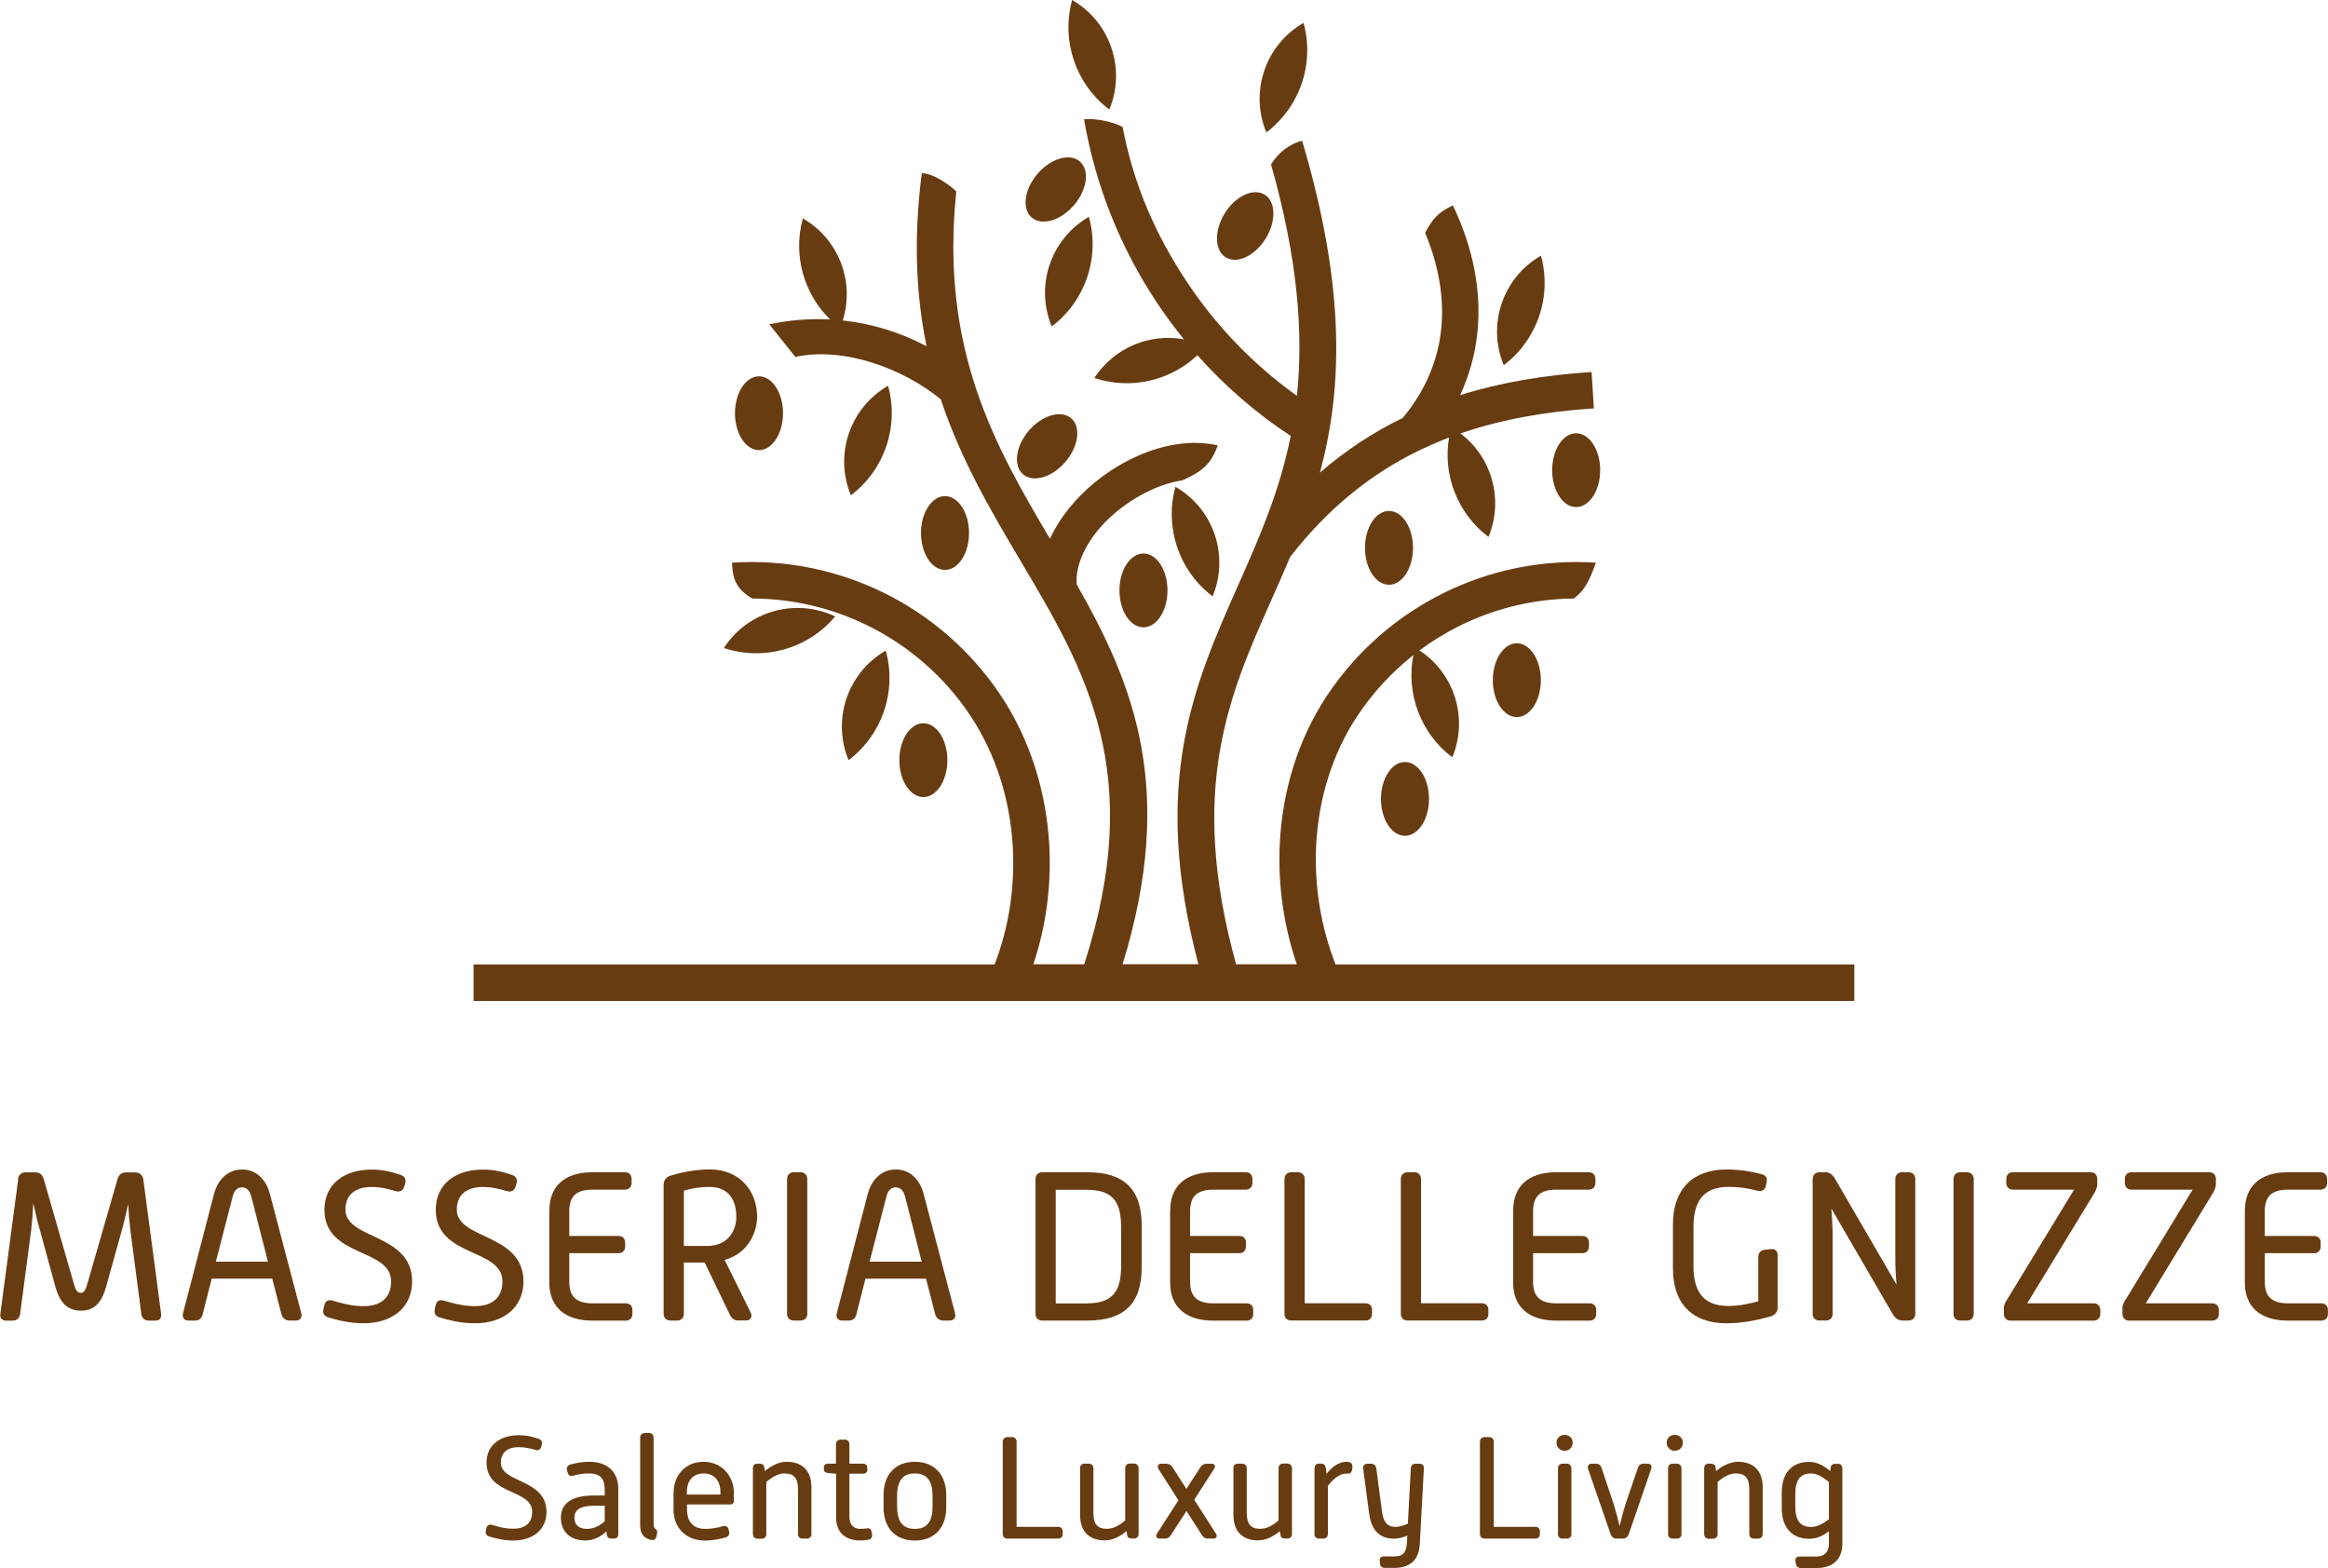 <?xml version="1.0" encoding="UTF-8"?><svg id="Livello_2" xmlns="http://www.w3.org/2000/svg" viewBox="0 0 263.69 177.61"><defs><style>.cls-1,.cls-2{fill:#683c11;}.cls-2{fill-rule:evenodd;}</style></defs><g id="Livello_1-2"><path class="cls-2" d="M118.85,95.72c-.34-6.03-2.17-11.96-5.52-16.98-3.37-5.04-7.95-8.99-13.2-11.58-5.26-2.59-11.18-3.82-17.22-3.42.08,1.35.14,2.81,2.3,4.06,4.6.01,9.07,1.09,13.09,3.07,4.62,2.28,8.65,5.75,11.6,10.18,2.92,4.38,4.52,9.59,4.82,14.91.25,4.52-.44,9.1-2.06,13.29h-59.02v4.14h156.4v-4.14h-58.76c-1.67-4.25-2.42-8.88-2.2-13.45.26-5.25,1.8-10.4,4.7-14.75,1.76-2.63,3.9-4.93,6.31-6.84-.86,4.36.83,8.87,4.41,11.58,1.84-4.43.25-9.51-3.72-12.11,1.45-1.07,2.98-2.01,4.59-2.81,3.96-1.95,8.36-3.03,12.89-3.07,1.17-.87,1.72-1.85,2.51-4.06-6.04-.4-11.97.83-17.22,3.42-5.25,2.59-9.84,6.54-13.2,11.58-3.33,4.99-5.1,10.87-5.39,16.85-.22,4.6.43,9.27,1.93,13.64h-6.88c-5.49-19.91-.79-30.49,4.04-41.36.7-1.58,1.41-3.17,2.09-4.79,4.35-5.59,9.3-9.54,14.93-12.21,1-.47,2.02-.91,3.06-1.3-.72,4.26.98,8.61,4.47,11.25,1.75-4.22.39-9.03-3.17-11.72,4.6-1.59,9.63-2.48,15.11-2.84l-.26-4.12c-5.33.35-10.29,1.18-14.89,2.62,1.06-2.29,1.71-4.68,1.96-7.13.48-4.72-.51-9.61-2.78-14.36-1.8.85-2.29,1.57-3.15,3.09,1.53,3.66,2.18,7.35,1.83,10.87-.36,3.57-1.77,7.01-4.36,10.11-3.35,1.63-6.47,3.68-9.38,6.2,2.5-9.29,3.02-20.67-2.02-37.6-1.57.41-2.77,1.47-3.52,2.68,3.07,10.84,3.67,19.22,2.93,26.22-4.9-3.51-9.08-7.85-12.37-12.77-3.64-5.45-6.1-11.09-7.37-17.67-.98-.62-3.25-1.03-4.37-.89,1.29,7.54,4.15,14.63,8.31,20.86.94,1.4,1.94,2.76,3,4.07-3.87-.71-7.91.94-10.14,4.38,4.1,1.36,8.58.33,11.67-2.58,3.08,3.47,6.63,6.55,10.57,9.14-1.27,6.37-3.61,11.63-5.91,16.82-5.05,11.38-9.97,22.46-4.55,43.02h-8.58c6.1-19.84,1.24-31.7-5.2-43.01-.05-.6,0-1.2.14-1.8,1.09-4.89,7.04-9.3,11.84-10,2.23-1.01,3.25-1.83,3.99-3.96-1.49-.33-3.04-.36-4.58-.13-5.82.85-11.95,5.32-14.42,10.71-6.19-10.45-12.48-21.43-10.61-39.35-.75-.72-2.58-2.05-3.91-2.06-.97,7.56-.62,13.95.54,19.6-2.96-1.58-6.19-2.56-9.49-2.92,1.38-4.4-.46-9.22-4.52-11.56-1.14,4.13.08,8.51,3.09,11.45-2.3-.12-4.62.06-6.89.55l2.95,3.69c5.49-1.19,12.23,1.32,16.47,4.8,2.3,6.92,5.74,12.74,9.12,18.44,7.25,12.23,14.14,23.88,7.13,45.56h-5.76c1.45-4.33,2.05-8.95,1.8-13.52h0ZM178.53,49.08c-1.5,0-2.72,1.87-2.72,4.18s1.22,4.18,2.72,4.18,2.72-1.87,2.72-4.18-1.22-4.18-2.72-4.18h0ZM174.54,28.96c-4.32,2.49-6.13,7.81-4.21,12.41,3.81-2.89,5.48-7.8,4.21-12.41h0ZM143.25,22.05c-1.28-.79-3.3.15-4.52,2.11-1.22,1.96-1.17,4.2.1,4.99,1.28.79,3.3-.15,4.52-2.11,1.22-1.96,1.17-4.2-.1-4.99h0ZM147.65,2.59c-4.32,2.49-6.13,7.81-4.21,12.41,3.81-2.89,5.48-7.8,4.21-12.41h0ZM121.44,0c-1.27,4.61.4,9.53,4.21,12.41,1.92-4.61.11-9.92-4.21-12.41h0ZM116.86,24.64c1.14.98,3.29.35,4.79-1.4,1.5-1.75,1.8-3.97.66-4.95-1.14-.98-3.29-.35-4.79,1.4-1.5,1.75-1.8,3.97-.66,4.95h0ZM119.13,36.98c3.81-2.89,5.48-7.8,4.21-12.42-4.32,2.49-6.13,7.81-4.21,12.42h0ZM121.33,47.38c-1.14-.98-3.29-.35-4.79,1.4-1.5,1.75-1.8,3.97-.66,4.95,1.14.98,3.29.35,4.79-1.4,1.5-1.75,1.8-3.97.66-4.95h0ZM85.97,50.99c1.5,0,2.72-1.87,2.72-4.18s-1.22-4.18-2.72-4.18-2.72,1.87-2.72,4.18,1.22,4.18,2.72,4.18h0ZM96.38,56.11c3.81-2.89,5.48-7.8,4.21-12.41-4.32,2.49-6.13,7.81-4.21,12.41h0ZM133.14,55.14c-1.27,4.61.4,9.53,4.21,12.41,1.92-4.61.11-9.92-4.21-12.41h0ZM129.52,62.7c-1.5,0-2.72,1.87-2.72,4.18s1.22,4.18,2.72,4.18,2.72-1.87,2.72-4.18-1.22-4.18-2.72-4.18h0ZM104.32,60.38c0,2.31,1.22,4.18,2.72,4.18s2.72-1.87,2.72-4.18-1.22-4.18-2.72-4.18-2.72,1.87-2.72,4.18h0ZM81.99,73.41c4.54,1.5,9.54.08,12.61-3.58-4.51-2.14-9.9-.61-12.61,3.58h0ZM96.12,86.11c3.81-2.89,5.48-7.8,4.21-12.41-4.32,2.49-6.13,7.81-4.21,12.41h0ZM107.31,86.11c0-2.31-1.22-4.18-2.72-4.18s-2.72,1.87-2.72,4.18,1.22,4.18,2.72,4.18,2.72-1.87,2.72-4.18h0ZM171.81,72.87c-1.5,0-2.72,1.87-2.72,4.18s1.22,4.18,2.72,4.18,2.72-1.87,2.72-4.18-1.22-4.18-2.72-4.18h0ZM154.61,62.06c0,2.31,1.22,4.18,2.72,4.18s2.72-1.87,2.72-4.18-1.22-4.18-2.72-4.18-2.72,1.87-2.72,4.18h0ZM159.14,86.32c-1.5,0-2.72,1.87-2.72,4.18s1.22,4.18,2.72,4.18,2.72-1.87,2.72-4.18-1.22-4.18-2.72-4.18h0Z"/><path class="cls-1" d="M55.1,173.09c.07-.33.31-.43.63-.35.53.15,1.4.43,2.41.43,1.5,0,2.14-.79,2.14-1.91,0-2.62-5.17-1.85-5.17-5.57,0-1.98,1.52-3.11,3.66-3.11.96,0,1.75.23,2.24.41.31.1.46.33.36.68l-.08.26c-.1.31-.36.41-.68.31-.45-.13-1.09-.31-1.85-.31-1.33,0-2.03.66-2.03,1.76,0,2.34,5.17,1.81,5.17,5.57,0,1.96-1.47,3.25-3.77,3.25-1.1,0-2.01-.25-2.7-.45-.31-.1-.48-.3-.4-.66l.07-.31Z"/><path class="cls-1" d="M67.23,169.41h1.27v-.59c0-1.27-.45-1.91-1.78-1.91-.84,0-1.48.16-1.81.26-.31.08-.53-.03-.61-.35l-.08-.28c-.08-.33.08-.54.38-.64.43-.12,1.2-.31,2.13-.31,2.22,0,3.3,1.27,3.3,3.05v5.14c0,.31-.16.51-.48.51h-.28c-.31,0-.48-.12-.53-.43l-.05-.4c-.64.64-1.45,1.04-2.42,1.04-1.7,0-2.74-1.02-2.74-2.57,0-1.83,1.55-2.52,3.71-2.52ZM66.49,173.19c.73,0,1.47-.35,2.01-.87v-1.75h-1.15c-1.33,0-2.29.28-2.29,1.35,0,.77.46,1.27,1.43,1.27Z"/><path class="cls-1" d="M72.51,162.86c0-.31.21-.53.53-.53h.48c.31,0,.51.21.51.53v9.74c0,.4.12.51.21.59.18.1.25.28.18.53l-.08.36c-.07.23-.2.43-.59.36-.54-.13-1.24-.41-1.24-1.7v-9.89Z"/><path class="cls-1" d="M76.3,169.05c0-1.81,1.24-3.46,3.39-3.46s3.43,1.73,3.43,3.46v1.01c0,.21-.16.36-.36.36h-4.94v.63c0,.94.41,2.14,2.04,2.14.84,0,1.53-.16,1.99-.3.33-.08.58,0,.66.33l.08.3c.07.28-.07.53-.38.63-.49.15-1.4.36-2.34.36-2.42,0-3.58-1.7-3.58-3.46v-1.99ZM81.6,169.3v-.33c0-.97-.49-2.06-1.9-2.06s-1.9,1.09-1.9,2.06v.33h3.79Z"/><path class="cls-1" d="M85.28,166.33c0-.31.18-.53.49-.53h.25c.31,0,.53.13.56.44l.05.4c.81-.66,1.63-1.05,2.49-1.05,1.83,0,2.79,1.12,2.79,2.87v5.32c0,.31-.21.51-.53.51h-.48c-.31,0-.51-.2-.51-.51v-5.04c0-1.22-.38-1.83-1.53-1.83-.74,0-1.38.4-2.06.96v5.92c0,.31-.21.51-.53.51h-.48c-.31,0-.51-.2-.51-.51v-7.45Z"/><path class="cls-1" d="M94.69,166.94l-.86-.07c-.36-.05-.51-.16-.51-.48v-.15c0-.31.2-.44.51-.44h.86v-2.19c0-.31.21-.53.53-.53h.48c.31,0,.51.21.51.53v2.19h1.52c.31,0,.51.16.51.48v.2c0,.31-.2.46-.51.46h-1.52v4.85c0,1.02.53,1.4,1.24,1.4.28,0,.51-.03.68-.05.31-.07.51.03.58.33l.07.36c.05.3-.1.53-.41.59-.25.05-.59.08-.97.08-1.66,0-2.69-.94-2.69-2.54v-5.03Z"/><path class="cls-1" d="M100.08,169.35c0-2.29,1.32-3.76,3.54-3.76s3.56,1.47,3.56,3.76v1.4c0,2.31-1.33,3.76-3.56,3.76s-3.54-1.45-3.54-3.76v-1.4ZM103.62,173.19c1.5,0,2.01-.97,2.01-2.57v-1.14c0-1.57-.51-2.57-2.01-2.57s-2.01,1.01-2.01,2.57v1.14c0,1.6.53,2.57,2.01,2.57Z"/><path class="cls-1" d="M113.58,163.32c0-.31.21-.53.53-.53h.51c.31,0,.53.21.53.53v9.64h4.71c.31,0,.51.2.51.51v.31c0,.31-.2.51-.51.51h-5.75c-.31,0-.53-.2-.53-.51v-10.46Z"/><path class="cls-1" d="M122.33,166.33c0-.31.2-.53.51-.53h.48c.31,0,.53.21.53.53v5.04c0,1.2.38,1.81,1.52,1.81.76,0,1.4-.38,2.08-.94v-5.92c0-.31.2-.53.51-.53h.48c.31,0,.53.21.53.53v7.45c0,.31-.2.51-.51.51h-.23c-.35,0-.53-.1-.56-.41l-.07-.43c-.77.66-1.62,1.05-2.49,1.05-1.83,0-2.77-1.12-2.77-2.87v-5.31Z"/><path class="cls-1" d="M133.47,169.93l-2.26-3.54c-.16-.28-.03-.58.28-.58h.61c.31,0,.56.15.73.43l1.55,2.42,1.57-2.42c.16-.28.41-.43.73-.43h.58c.31,0,.45.26.28.54l-2.27,3.54,2.46,3.84c.2.31.03.56-.28.56h-.66c-.31,0-.53-.16-.69-.46l-1.71-2.67-1.76,2.72c-.18.28-.36.41-.68.41h-.63c-.31,0-.46-.26-.28-.56l2.46-3.81Z"/><path class="cls-1" d="M139.7,166.33c0-.31.2-.53.51-.53h.48c.31,0,.53.21.53.53v5.04c0,1.2.38,1.81,1.52,1.81.76,0,1.4-.38,2.08-.94v-5.92c0-.31.2-.53.51-.53h.48c.31,0,.53.21.53.53v7.45c0,.31-.2.51-.51.51h-.23c-.35,0-.53-.1-.56-.41l-.07-.43c-.77.66-1.62,1.05-2.49,1.05-1.83,0-2.77-1.12-2.77-2.87v-5.31Z"/><path class="cls-1" d="M148.9,166.33c0-.31.18-.53.49-.53h.28c.31,0,.46.2.51.51l.08.66c.51-.73,1.38-1.38,2.23-1.38.31,0,.79.03.69.73-.07.68-.38.61-.76.61-.73,0-1.53.74-2.01,1.38v5.47c0,.31-.21.51-.53.51h-.48c-.31,0-.51-.2-.51-.51v-7.45Z"/><path class="cls-1" d="M154.4,166.37c-.05-.31.15-.56.46-.56h.45c.31,0,.54.2.58.51l.66,4.98c.13.94.48,1.66,1.47,1.66.49,0,.97-.13,1.45-.36l.33-6.26c.02-.4.25-.53.56-.53h.41c.31,0,.53.15.51.53l-.46,8.55c-.08,1.68-.97,2.72-2.88,2.72h-1.07c-.31,0-.53-.13-.56-.46l-.03-.36c-.02-.33.16-.48.48-.48h1.22c1.04,0,1.3-.59,1.38-1.5l.05-.86c-.51.21-.99.35-1.5.35-1.76,0-2.59-1.09-2.82-2.8l-.68-5.12Z"/><path class="cls-1" d="M167.63,163.32c0-.31.21-.53.53-.53h.51c.31,0,.53.21.53.53v9.64h4.71c.31,0,.51.2.51.51v.31c0,.31-.2.51-.51.51h-5.75c-.31,0-.53-.2-.53-.51v-10.46Z"/><path class="cls-1" d="M176.3,163.43c0-.51.4-.89.92-.89s.92.38.92.89-.4.91-.92.91-.92-.4-.92-.91ZM176.47,166.33c0-.31.2-.53.51-.53h.48c.31,0,.53.21.53.53v7.45c0,.31-.21.51-.53.51h-.48c-.31,0-.51-.2-.51-.51v-7.45Z"/><path class="cls-1" d="M179.88,166.4c-.1-.31.05-.59.36-.59h.54c.31,0,.51.13.63.49l1.38,4.12c.21.66.48,1.66.66,2.46.18-.79.45-1.78.66-2.46l1.4-4.1c.1-.35.3-.51.61-.51h.56c.31,0,.46.28.35.59l-2.54,7.38c-.12.33-.36.51-.69.51h-.69c-.31,0-.56-.16-.68-.51l-2.55-7.38Z"/><path class="cls-1" d="M188.78,163.43c0-.51.4-.89.92-.89s.92.38.92.89-.4.91-.92.91-.92-.4-.92-.91ZM188.94,166.33c0-.31.2-.53.51-.53h.48c.31,0,.53.21.53.53v7.45c0,.31-.21.51-.53.51h-.48c-.31,0-.51-.2-.51-.51v-7.45Z"/><path class="cls-1" d="M193.03,166.33c0-.31.18-.53.49-.53h.25c.31,0,.53.13.56.44l.05.4c.81-.66,1.63-1.05,2.49-1.05,1.83,0,2.79,1.12,2.79,2.87v5.32c0,.31-.21.51-.53.51h-.48c-.31,0-.51-.2-.51-.51v-5.04c0-1.22-.38-1.83-1.53-1.83-.74,0-1.38.4-2.06.96v5.92c0,.31-.21.51-.53.51h-.48c-.31,0-.51-.2-.51-.51v-7.45Z"/><path class="cls-1" d="M201.82,169.04c0-2.18,1.17-3.44,3.08-3.44.87,0,1.62.38,2.41,1.04l.07-.46c.03-.25.2-.36.51-.36h.31c.31,0,.48.21.48.53v8.52c0,1.7-1.01,2.75-2.88,2.75h-1.8c-.31,0-.53-.13-.58-.48l-.05-.26c-.07-.36.15-.56.46-.56h1.96c.89,0,1.37-.59,1.37-1.42v-1.45c-.76.59-1.43.86-2.24.86-1.93,0-3.1-1.27-3.1-3.43v-1.83ZM205.13,172.97c.74,0,1.33-.36,2.03-.87v-4.22c-.63-.51-1.3-.97-2.03-.97-1.25,0-1.78.77-1.78,2.37v1.32c0,1.62.53,2.37,1.78,2.37Z"/><path class="cls-1" d="M2.03,133.59c.07-.51.41-.79.87-.79h1.11c.46,0,.79.26.94.75l3.42,11.89c.19.7.39,1.01.77,1.01s.55-.31.75-1.01l3.42-11.86c.14-.51.48-.77.94-.77h1.11c.46,0,.79.31.87.77l2.02,15.25c.07.48-.19.77-.65.77h-.75c-.46,0-.79-.29-.84-.75l-1.25-9.55c-.1-.79-.19-1.92-.24-2.91-.22.99-.48,2.12-.7,2.91l-1.8,6.45c-.43,1.61-1.2,2.72-2.86,2.72s-2.45-1.11-2.89-2.72l-1.78-6.52c-.24-.79-.5-1.95-.72-2.94-.05,1.03-.14,2.24-.24,3.08l-1.25,9.48c-.05.43-.36.75-.82.75h-.77c-.46,0-.72-.29-.65-.77l2.02-15.23Z"/><path class="cls-1" d="M24.24,135.25c.43-1.61,1.54-2.77,3.18-2.77s2.74,1.18,3.15,2.77l3.56,13.52c.12.46-.12.82-.6.82h-.75c-.46,0-.79-.29-.91-.75l-1.03-3.99h-6.86l-1.01,3.97c-.12.53-.41.77-.87.77h-.77c-.48,0-.72-.36-.6-.82l3.51-13.52ZM30.35,142.92l-1.88-7.36c-.19-.75-.58-1.06-1.06-1.06s-.87.29-1.06,1.06l-1.9,7.36h5.89Z"/><path class="cls-1" d="M36.75,147.83c.1-.48.46-.63.91-.5.77.22,2.04.63,3.51.63,2.19,0,3.13-1.16,3.13-2.79,0-3.83-7.55-2.69-7.55-8.13,0-2.89,2.21-4.55,5.34-4.55,1.4,0,2.55.34,3.27.6.46.14.67.48.53.99l-.12.38c-.14.46-.53.6-.99.46-.65-.19-1.59-.46-2.69-.46-1.95,0-2.96.96-2.96,2.57,0,3.42,7.55,2.65,7.55,8.13,0,2.86-2.14,4.74-5.51,4.74-1.61,0-2.94-.36-3.95-.65-.46-.14-.7-.43-.58-.96l.1-.46Z"/><path class="cls-1" d="M49.36,147.83c.1-.48.46-.63.91-.5.77.22,2.04.63,3.51.63,2.19,0,3.13-1.16,3.13-2.79,0-3.83-7.55-2.69-7.55-8.13,0-2.89,2.21-4.55,5.34-4.55,1.4,0,2.55.34,3.27.6.46.14.67.48.53.99l-.12.38c-.14.46-.53.6-.99.46-.65-.19-1.59-.46-2.69-.46-1.95,0-2.96.96-2.96,2.57,0,3.42,7.55,2.65,7.55,8.13,0,2.86-2.14,4.74-5.51,4.74-1.61,0-2.94-.36-3.95-.65-.46-.14-.7-.43-.58-.96l.1-.46Z"/><path class="cls-1" d="M62.23,137.1c0-2.6,1.59-4.31,4.88-4.31h3.68c.46,0,.75.31.75.77v.43c0,.46-.29.77-.75.77h-3.66c-2.05,0-2.65.94-2.65,2.48v2.77h5.58c.46,0,.75.29.75.75v.43c0,.46-.29.77-.75.77h-5.58v3.2c0,1.54.6,2.48,2.65,2.48h3.75c.46,0,.75.29.75.75v.46c0,.46-.29.75-.75.75h-3.78c-3.27,0-4.88-1.71-4.88-4.28v-8.2Z"/><path class="cls-1" d="M75.17,134.16c0-.46.31-.84.79-.99,1.01-.31,2.72-.7,4.43-.7,3.51,0,5.37,2.57,5.37,5.34,0,1.71-.96,4.16-3.68,4.91l2.96,5.99c.22.46-.05.87-.51.87h-.91c-.46,0-.77-.26-.96-.67l-2.84-5.89h-2.36v5.82c0,.46-.31.75-.77.75h-.75c-.46,0-.77-.29-.77-.75v-14.68ZM80.1,141.14c2.19,0,3.3-1.52,3.3-3.32s-.82-3.37-3.03-3.37c-.99,0-1.95.14-2.91.43v6.26h2.65Z"/><path class="cls-1" d="M89.15,133.56c0-.46.31-.77.77-.77h.75c.46,0,.77.31.77.77v15.28c0,.46-.31.75-.77.75h-.75c-.46,0-.77-.29-.77-.75v-15.28Z"/><path class="cls-1" d="M98.29,135.25c.43-1.61,1.54-2.77,3.18-2.77s2.74,1.18,3.15,2.77l3.56,13.52c.12.46-.12.82-.6.82h-.75c-.46,0-.79-.29-.91-.75l-1.03-3.99h-6.86l-1.01,3.97c-.12.53-.41.77-.87.77h-.77c-.48,0-.72-.36-.6-.82l3.51-13.52ZM104.4,142.92l-1.88-7.36c-.19-.75-.58-1.06-1.06-1.06s-.87.29-1.06,1.06l-1.9,7.36h5.89Z"/><path class="cls-1" d="M117.29,133.56c0-.46.31-.77.77-.77h5.12c4.14,0,6.14,1.92,6.14,6.04v4.72c0,4.14-2,6.04-6.14,6.04h-5.12c-.46,0-.77-.29-.77-.75v-15.28ZM123.14,147.64c3.2,0,3.85-1.71,3.85-4.35v-4.16c0-2.65-.65-4.35-3.85-4.35h-3.56v12.87h3.56Z"/><path class="cls-1" d="M132.55,137.1c0-2.6,1.59-4.31,4.88-4.31h3.68c.46,0,.75.31.75.77v.43c0,.46-.29.77-.75.77h-3.66c-2.05,0-2.65.94-2.65,2.48v2.77h5.58c.46,0,.75.29.75.75v.43c0,.46-.29.77-.75.77h-5.58v3.2c0,1.54.6,2.48,2.65,2.48h3.75c.46,0,.75.29.75.75v.46c0,.46-.29.75-.75.75h-3.78c-3.27,0-4.88-1.71-4.88-4.28v-8.2Z"/><path class="cls-1" d="M145.49,133.56c0-.46.31-.77.77-.77h.75c.46,0,.77.31.77.77v14.07h6.88c.46,0,.75.29.75.75v.46c0,.46-.29.75-.75.75h-8.4c-.46,0-.77-.29-.77-.75v-15.28Z"/><path class="cls-1" d="M158.67,133.56c0-.46.31-.77.77-.77h.75c.46,0,.77.31.77.77v14.07h6.88c.46,0,.75.29.75.75v.46c0,.46-.29.75-.75.75h-8.4c-.46,0-.77-.29-.77-.75v-15.28Z"/><path class="cls-1" d="M171.4,137.1c0-2.6,1.59-4.31,4.88-4.31h3.68c.46,0,.75.31.75.77v.43c0,.46-.29.77-.75.77h-3.66c-2.05,0-2.65.94-2.65,2.48v2.77h5.58c.46,0,.75.29.75.75v.43c0,.46-.29.77-.75.77h-5.58v3.2c0,1.54.6,2.48,2.65,2.48h3.75c.46,0,.75.29.75.75v.46c0,.46-.29.75-.75.75h-3.78c-3.27,0-4.88-1.71-4.88-4.28v-8.2Z"/><path class="cls-1" d="M189.49,138.71c0-3.99,2.24-6.23,6.06-6.23,1.68,0,2.96.26,3.97.53.51.12.7.41.58.91l-.1.48c-.1.41-.48.6-.96.48-.84-.22-1.85-.43-3.27-.43-2.94,0-3.95,1.78-3.95,4.52v4.45c0,2.77,1.01,4.52,3.95,4.52,1.25,0,2.29-.24,3.39-.53v-5c0-.46.24-.79.72-.84l.75-.07c.48-.05.72.24.72.7v5.97c0,.46-.36.84-.82.96-1.23.34-2.96.77-4.98.77-3.83,0-6.06-2.19-6.06-6.21v-4.98Z"/><path class="cls-1" d="M205.32,133.56c0-.46.31-.77.77-.77h.67c.46,0,.82.26,1.08.72l6.98,12.01c-.1-1.08-.14-2.21-.14-3.06v-8.9c0-.46.31-.77.77-.77h.72c.46,0,.77.31.77.77v15.28c0,.46-.31.75-.77.75h-.67c-.46,0-.84-.26-1.11-.72l-6.95-11.96c.07,1.08.14,2.21.14,3.03v8.9c0,.46-.31.75-.77.75h-.72c-.46,0-.77-.29-.77-.75v-15.28Z"/><path class="cls-1" d="M221.27,133.56c0-.46.31-.77.77-.77h.75c.46,0,.77.31.77.77v15.28c0,.46-.31.75-.77.75h-.75c-.46,0-.77-.29-.77-.75v-15.28Z"/><path class="cls-1" d="M226.97,148.26c0-.46.17-.75.41-1.11l7.55-12.39h-6.93c-.46,0-.75-.31-.75-.77v-.43c0-.46.29-.77.75-.77h8.81c.46,0,.75.31.75.77v.55c0,.43-.17.75-.41,1.16l-7.53,12.37h7.51c.46,0,.77.29.77.75v.46c0,.46-.31.75-.77.75h-9.38c-.46,0-.77-.29-.77-.75v-.58Z"/><path class="cls-1" d="M240.4,148.26c0-.46.17-.75.41-1.11l7.55-12.39h-6.93c-.46,0-.75-.31-.75-.77v-.43c0-.46.29-.77.75-.77h8.81c.46,0,.75.31.75.77v.55c0,.43-.17.75-.41,1.16l-7.53,12.37h7.51c.46,0,.77.29.77.75v.46c0,.46-.31.75-.77.75h-9.38c-.46,0-.77-.29-.77-.75v-.58Z"/><path class="cls-1" d="M254.28,137.1c0-2.6,1.59-4.31,4.88-4.31h3.68c.46,0,.75.31.75.77v.43c0,.46-.29.77-.75.77h-3.66c-2.05,0-2.65.94-2.65,2.48v2.77h5.58c.46,0,.75.29.75.75v.43c0,.46-.29.77-.75.77h-5.58v3.2c0,1.54.6,2.48,2.65,2.48h3.75c.46,0,.75.29.75.75v.46c0,.46-.29.75-.75.75h-3.78c-3.27,0-4.88-1.71-4.88-4.28v-8.2Z"/></g></svg>